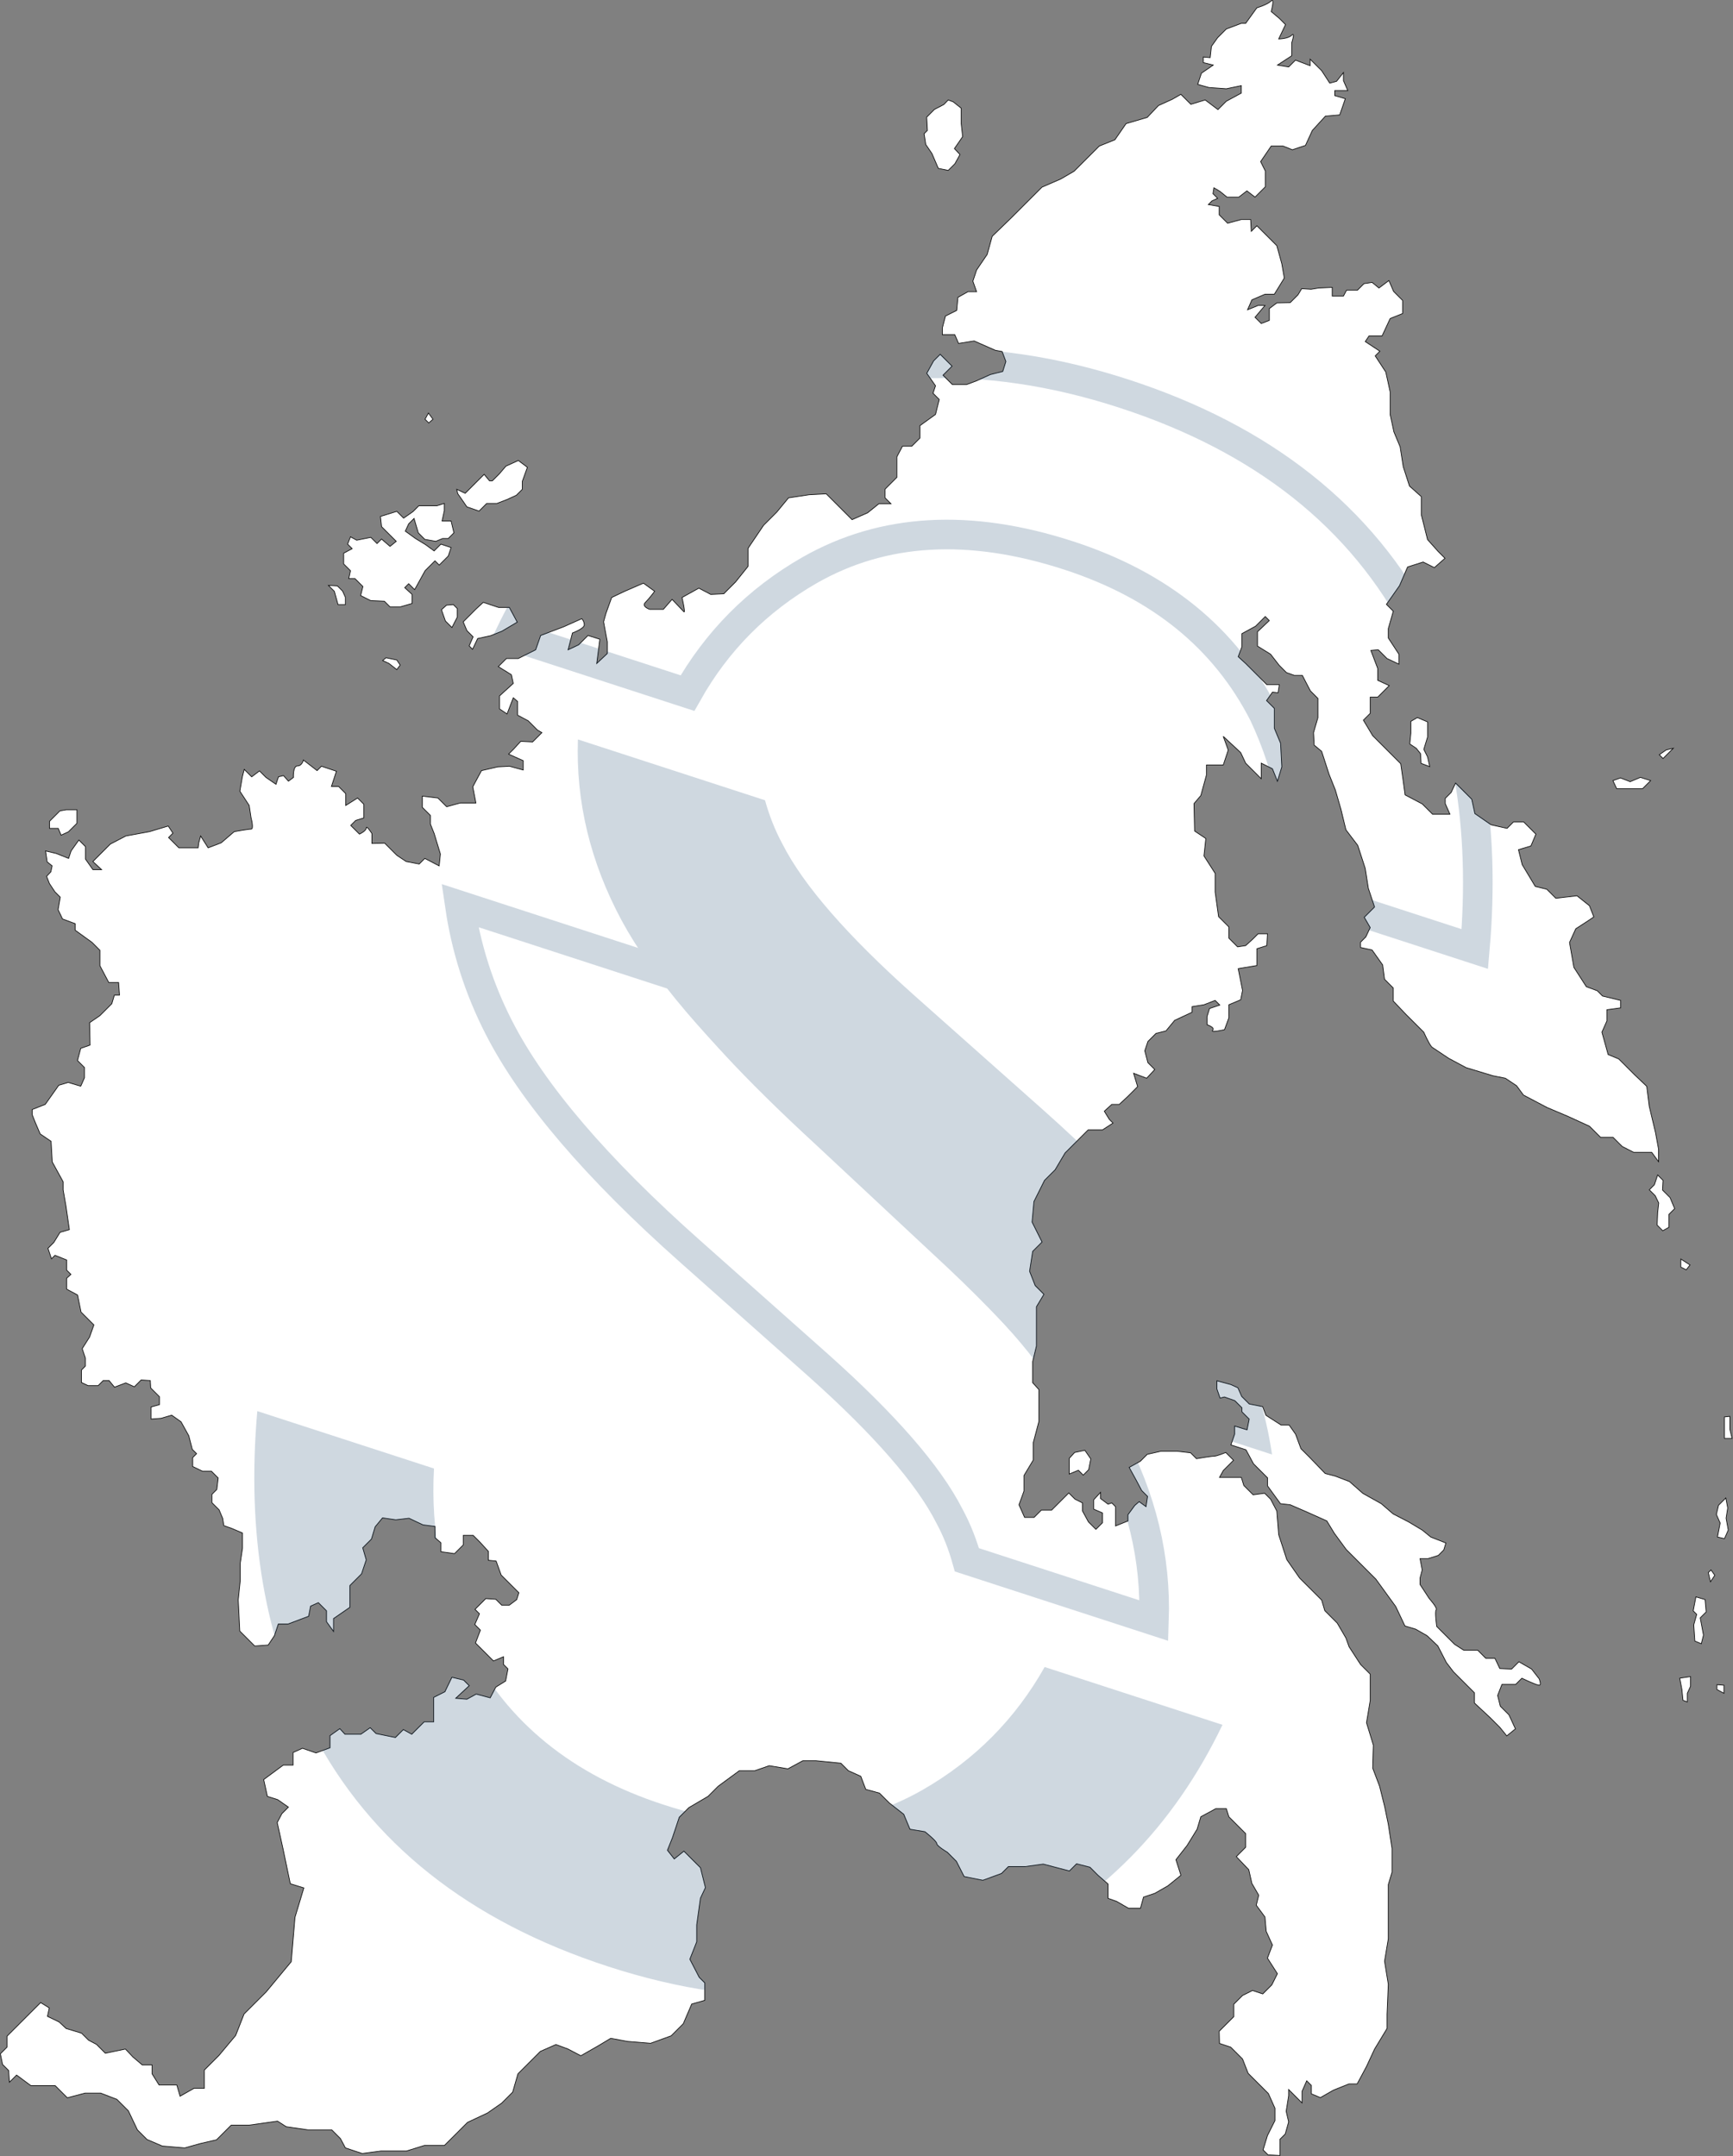 <?xml version="1.0" encoding="UTF-8"?> <svg xmlns="http://www.w3.org/2000/svg" width="2606" height="3242" viewBox="0 0 2606 3242" fill="none"><rect x="0" y="0" width="2606" height="3242" fill="#808080" stroke="none"/><path d="M1913.19 0.506C1912.8 0.455 1912.28 0.726 1911.57 1.428C1905.95 7.046 1890.03 11.731 1890.03 11.731L1873.17 35.136H1866.62L1844.14 43.563L1831.03 56.675L1821.67 69.776L1819.79 86.63L1809.49 85.698V94.125L1824.48 97.866L1806.68 110.046L1801.06 126.9L1817.91 131.574L1844.14 133.45L1866.62 128.765V140.001L1844.14 152.181L1831.5 164.821L1812.29 150.304L1790.76 156.866L1775.77 141.877L1762.67 149.372L1742.06 158.731L1725.2 176.529L1693.36 185.889L1676.5 210.226L1653.09 219.597L1633.89 238.788L1615.15 257.518L1595.03 269.215L1566.93 281.394L1552.41 295.911L1520.57 327.743L1492.01 355.372L1484.52 382.518L1468.6 405.934L1462.98 422.788L1468.6 438.698H1455.49L1440.5 447.125L1438.64 466.788L1421.78 475.215L1417.09 493.013V503.305H1435.83L1441.45 516.417L1464.86 512.665L1496.69 526.71L1507 528.586L1512.62 543.564L1507.93 558.552L1489.21 563.226L1468.6 572.597L1453.62 578.215H1432.07L1418.03 564.17L1431.61 550.586L1413.81 532.799L1403.98 542.631L1393.68 561.35L1406.79 580.08L1403.05 591.316L1412.41 600.676L1406.79 623.148L1383.38 640.002V658.732L1371.2 670.901H1357.15L1348.72 686.822V717.721L1330.93 735.508V748.62L1339.83 757.519H1321.57L1304.71 771.092L1281.29 781.395L1255.07 755.171L1242.43 742.53L1216.67 743.935L1185.77 748.62L1167.98 770.159L1148.31 789.822L1124.9 824.463V851.62L1106.17 875.025L1088.38 892.822L1068.71 893.755L1050.91 884.384L1025.62 898.429C1025.62 898.429 1031.24 922.777 1028.43 919.969C1025.62 917.16 1010.64 901.238 1010.64 901.238L997.527 916.227H976.927C976.927 916.227 964.29 912.008 970.375 905.924C976.461 899.839 984.423 889.07 984.423 889.07L967.566 876.901L939.47 889.07L919.803 898.44L911.375 921.845L907.621 934.957L913.24 964.912V982.71L897.327 997.688L902.002 961.171L884.212 955.553L870.164 969.598L854.24 977.092L860.803 951.811C860.803 951.811 878.593 945.249 878.593 939.631C878.593 934.013 874.851 930.272 874.851 930.272L847.688 942.44L813.041 955.553L805.545 977.081L779.326 990.193H761.525L749.354 1002.36L769.021 1014.54L771.83 1027.64L751.231 1046.37V1066.04L762.469 1073.52L771.83 1049.18L778.382 1054.8V1075.4L794.307 1083.82L808.354 1097.87L814.906 1101.62L800.859 1115.67L783.069 1114.72L772.763 1125.96L764.807 1133.92L786.811 1143.76V1157.8L766.211 1152.18L748.421 1153.11L724.068 1158.73L710.953 1183.08L715.64 1207.42H692.23L671.62 1213.04L658.516 1199.94L635.096 1197.13V1213.98L647.278 1226.15V1239.26L652.897 1253.31L662.258 1284.2L660.381 1301.99L638.849 1290.76L630.42 1299.18L610.754 1295.44L596.706 1286.07L578.444 1267.81L559.238 1268.28V1253.31C559.238 1253.31 550.809 1240.2 550.809 1244.88C550.809 1249.56 540.515 1254.24 540.515 1254.24L527.4 1241.13L534.896 1233.64L547.067 1229.89V1209.29L537.705 1199.92L519.904 1211.16V1193.37L509.138 1182.6H498.372L505.857 1159.67L483.38 1152.17L476.828 1158.73L456.229 1142.81C456.229 1142.81 454.352 1151.71 447.328 1151.71C440.304 1151.71 441.237 1169.03 441.237 1169.03L433.752 1174.64L426.256 1166.22L418.761 1168.09L415.018 1179.33L400.038 1169.03L390.204 1159.19L378.494 1168.09L367.256 1156.86L364.446 1168.09L360.704 1189.62L374.752 1211.16L377.561 1229.88C377.561 1229.88 382.242 1246.73 377.561 1246.73C372.881 1246.73 352.275 1250.49 352.275 1250.49L332.609 1267.34L312.942 1274.82L301.704 1257.04L298.894 1267.33L297.95 1274.82H268.922L253.469 1259.37L260.032 1252.81L252.998 1242.05L224.902 1250.48L189.322 1257.03L165.902 1269.21L148.583 1286.52L139.683 1295.44L152.798 1307.61H139.683L128.445 1291.7V1272.97L118.611 1263.14L106.901 1279.53L103.159 1290.77L84.425 1283.27L68.511 1279.53L70.937 1295.98L78.4 1301.9L76.534 1310.89L70.092 1317.67L74.328 1328.52L82.647 1341.07L90.615 1349.03L87.388 1367.86L94.039 1381.82L113.003 1388.84V1398.67L138.289 1416.93L150.23 1428.87V1452.04L163.575 1477.32H178.325L179.73 1496.28H172.004L168.14 1509.29L150.23 1527.19L134.777 1537.73L135.48 1571.44L121.432 1576.35L116.515 1594.61L127.051 1605.14V1620.59L121.432 1633.23L102.467 1627.62L88.42 1631.83L68.05 1660.62L48.384 1668.35V1676.07L53.432 1688.67L60.456 1705.05L76.83 1716.16L78.586 1747.16L94.972 1776.99V1789.26L99.065 1812.66L104.333 1848.92L90.296 1853.02L80.935 1868.22L72.155 1877L77.423 1892.79L82.691 1887.52L100.24 1894.55V1909.75L106.682 1916.2L100.24 1922.04V1938.42L116.614 1947.19L121.882 1972.92L141.186 1992.22L134.755 2010.35L123.638 2027.9L128.313 2041.94V2054.22L122.463 2060.07V2078.79L132.418 2083.46H147.629L155.234 2075.86H164.003L172.19 2085.8L189.157 2079.37L202.031 2085.22L212.259 2074.98L226 2075.86L226.603 2086.97L239.762 2100.13V2112.12L227.185 2115.63V2133.76L242.396 2132.6L258.189 2127.91L272.225 2137.85L283.924 2158.91L289.192 2179.37L295.635 2185.81L289.785 2191.66V2205.12L304.403 2212.14H317.869L328.098 2222.36L326.057 2239.62L318.736 2246.93V2259.51L329.415 2270.17L334.826 2282.9L336.581 2294.01L348.281 2298.11L364.666 2305.12V2327.93L361.154 2351.33V2377.64L358.224 2405.71L360.561 2452.49L383.082 2475L403.264 2473.54L412.626 2459.51L418.475 2441.96H433.094L464.097 2430.26L467.028 2415.07L478.727 2409.8L491.019 2422.08V2438.46L501.543 2453.09V2433.77L526.105 2416.82V2384.07L543.654 2366.52L550.678 2345.47L545.41 2327.33L558.568 2314.17L564.122 2295.76L575.239 2282.31L595.125 2285.24L615.023 2282.89L636.072 2292.83L654.214 2295.18V2312.14L662.993 2319.75V2333.2L683.461 2336.12L696.62 2322.96V2308.63H711.535L721.774 2318.87L734.352 2332.61V2346.07L746.051 2347.23L753.656 2368.29L765.937 2380.57L780.281 2394.9L777.065 2405.14L777.088 2405.16L765.97 2413.56H754.381L745.601 2404.79L730.5 2403.73L714.345 2419.88L721.018 2426.55L713.994 2442.71L722.422 2451.13L715.047 2470.45L742.089 2497.48L757.19 2491.16V2502.75L763.863 2509.42L760.351 2527.68L745.601 2536.81L737.172 2552.96L716.101 2547.34L702.053 2555.07L685.196 2553.66L705.565 2534.7L697.136 2526.27L679.577 2522.06L669.041 2543.83L652.184 2552.26V2589.13H637.785L619.172 2607.73L606.529 2600.71L594.588 2612.65L565.439 2606.68L556.659 2597.9L542.611 2607.73H518.73L511.004 2599.31L496.254 2609.84V2628.1L475.182 2635.82L454.813 2628.8L440.765 2635.12V2654.08H426.015L396.515 2675.85L402.134 2701.13L417.587 2706.05L433.742 2717.29L423.908 2727.12L416.884 2740.46L426.015 2781.89L436.551 2832.45L456.92 2838.77L443.575 2883.02L437.956 2949.73L400.378 2995.03L367.015 3028.38L354.372 3060.69L329.086 3090.88L307.312 3112.65V3140.04H291.86L270.788 3151.98L265.871 3135.12H254.633H239.181L228.645 3118.27V3104.93H213.895L199.847 3092.99L188.609 3081.05L158.406 3087.37L145.061 3074.03L133.12 3067.71L122.585 3057.17L99.406 3050.15L88.87 3040.32L71.31 3031.89L74.12 3019.25L61.126 3011.18L52.697 3019.6L46.024 3026.28L21.441 3050.85L10.554 3061.74V3078.24L0.545 3088.25L3.881 3104.22L13.012 3113.35L14.176 3130.91L24.953 3120.15L46.496 3136.07H83.02L101.282 3154.31L127.973 3147.3H151.382L175.735 3156.66L193.065 3173.98L206.64 3202.54L221.16 3217.06L244.097 3226.89L277.812 3229.7L301.232 3223.14L325.574 3217.52L347.579 3195.52H374.28L417.345 3189.43L430.471 3197.85L463.242 3202.54H498.822L511.937 3215.65L519.433 3229.7L544.719 3238.12L572.814 3234.37H611.204L638.377 3225.94H668.339L680.038 3214.25L702.997 3191.3L732.958 3177.26L754.491 3162.28L770.887 3145.89L778.855 3118.27L812.569 3084.56L835.967 3074.26L853.768 3080.82L873.435 3091.11L899.665 3076.13L918.388 3064.9L943.674 3069.58L978.322 3072.39L1009.23 3061.16L1027.49 3042.9L1040.13 3013.4L1059.8 3007.79V2981.56L1051.37 2973.13L1037.32 2945.99L1047.63 2919.76V2894.48L1053.25 2854.22L1060.73 2838.3L1053.25 2808.35L1040.13 2795.24L1028.42 2783.53L1013.91 2795.24L1003.61 2782.12L1011.1 2763.4L1021.4 2732.5L1035.92 2717.99L1065.42 2700.66L1065.32 2700.5L1079.94 2685.88L1111.79 2662.48H1135.19L1156.74 2654.98L1184.83 2659.67L1207.31 2647.49H1226.98L1264.43 2651.24L1275.67 2662.48L1294.41 2670.9L1301.9 2690.57L1322.5 2696.19L1337.48 2711.16L1359.03 2728.02L1368.4 2750.49L1390.87 2754.23C1390.87 2754.23 1408.66 2768.26 1408.66 2772.02C1408.66 2775.77 1424.59 2785.13 1424.59 2785.13L1438.16 2798.71L1449.87 2821.65L1477.97 2827.26L1506.07 2816.97L1516.36 2806.67H1541.65L1568.81 2802.93L1586.6 2807.6L1608.14 2813.22L1618.91 2802.46L1639.06 2807.61L1651.22 2819.78L1666.21 2832.88V2854.42L1679.31 2859.11L1697.11 2869.4H1714.9L1719.59 2852.55L1736.45 2846.93L1756.12 2835.69L1775.78 2819.78L1768.29 2796.37L1785.14 2774.84L1800.12 2750.49L1805.74 2731.76L1828.22 2719.59H1844.14L1847.89 2731.76L1861.46 2745.35L1873.16 2757.05V2777.66L1859.11 2791.7L1877.85 2811.37L1882.53 2831.96L1892.84 2849.75L1889.1 2864.73L1902.2 2882.51L1904.08 2904.05L1913.44 2924.65L1905.95 2944.31L1920.93 2967.73L1912.51 2984.58L1898.93 2998.15L1883.48 2993.01L1868.49 3000.49L1855.38 3013.6V3032.33L1845.08 3042.62L1833.37 3054.33L1833.84 3072.59L1850.7 3078.21L1868.49 3096L1876.91 3117.53L1887.22 3127.84L1907.36 3147.96L1917.19 3169.97V3188.69L1905.95 3211.16L1899.39 3232.7L1906.89 3240.2L1924.68 3241.13V3226.15V3216.78L1932.64 3208.83L1937.79 3190.57L1934.05 3174.65L1937.79 3151.24V3141.88L1949.96 3154.05L1957.92 3162.01V3144.69L1964.95 3128.77L1971.98 3135.79V3148.43L1985.55 3154.05L2005.22 3142.82L2028.63 3133.46H2040.81L2054.86 3107.23L2067.03 3081.02L2085.76 3050.12V3028.58L2087.63 2983.64L2082.01 2949L2087.63 2915.29V2870.34V2833.83L2093.25 2815.1V2779.51L2087.63 2742.99L2082.01 2715.85L2074.53 2685.88L2064.22 2658.72L2065.17 2624.1L2054.86 2590.39L2060.48 2556.68V2517.35L2045.96 2502.85L2028.64 2476.16L2023.95 2463.05L2010.84 2440.58L1992.11 2421.85L1987.43 2405.94L1978.06 2396.57L1954.18 2372.69L1934.98 2345.07L1922.81 2307.61L1920 2272.04L1910.64 2254.24L1901.74 2245.35L1884.41 2247.69L1870.36 2233.65L1866.62 2221.48H1849.76H1833.84L1839.46 2211.17L1846.01 2204.62L1854.91 2195.72L1843.2 2184.02C1843.2 2184.02 1830.09 2189.63 1825.41 2189.63C1820.73 2189.63 1799.19 2193.39 1799.19 2193.39L1790.29 2184.49L1770.16 2182.15H1745.81L1725.21 2186.82L1714.9 2197.13L1698.05 2206.49L1708.35 2225.22L1716.78 2241.14L1725.67 2250.03L1723.33 2265.48L1713.03 2257.99L1706.48 2263.61L1696.17 2277.66V2287.02L1677.45 2294.51V2282.33V2265.48L1671.83 2259.86L1666.21 2261.74L1654.97 2253.31V2243.95L1644.67 2255.18V2269.23L1657.78 2274.85V2289.82L1647.95 2299.66L1636.71 2288.42L1627.81 2272.04V2259.86L1616.57 2254.24L1607.2 2244.88L1593.62 2258.45L1581.44 2270.63H1566L1554.99 2281.63H1540.71L1532.28 2262.67L1539.78 2242.07V2218.67L1553.83 2195.25V2169.04L1562.26 2137.21V2111.93V2089.45L1552.88 2079.15V2047.32L1558.5 2023.9V1990.2V1964.91L1569.74 1946.2L1556.63 1933.08L1548.21 1911.54L1552.88 1881.59L1566.93 1867.54L1551.95 1837.58L1554.76 1806.68L1570.67 1774.85L1586.6 1758.93L1601.58 1733.64L1615.17 1720.06L1636.24 1699H1657.77L1673.69 1688.7L1668.08 1683.08L1660.58 1670.91L1671.82 1660.61H1683.06L1696.17 1648.44L1710.69 1633.93L1704.6 1613.79L1724.27 1621.28L1736.44 1608.17L1726.13 1597.88L1721.46 1580.08L1726.14 1566.04L1738.31 1553.87L1753.29 1550.13L1766.41 1534.21L1792.63 1522.04V1513.61L1810.43 1510.8L1827.29 1504.24L1834.31 1511.26L1818.86 1516.42L1815.1 1528.59V1540.76C1815.1 1540.76 1827.75 1544.97 1823.53 1549.18C1819.32 1553.4 1841.33 1548.25 1841.33 1548.25L1847.89 1530.46V1510.8L1865.68 1503.32L1868.49 1489.27L1861.93 1456.5L1890.03 1451.82V1426.54L1905.01 1421.86L1905.95 1404.07H1891.91L1883.94 1412.03L1873.17 1421.86L1861 1423.73L1847.89 1410.62V1393.77L1832.43 1378.32L1827.29 1341.33V1313.24L1810.43 1287.03L1813.24 1260.8L1796.38 1249.56L1795.44 1208.37L1805.74 1196.19L1814.17 1165.3V1150.32H1839.46L1846.95 1127.85L1839.46 1107.24L1865.68 1131.59L1873.17 1147.5L1882.54 1156.87L1896.59 1170.91L1896.58 1147.5L1913.44 1155.92L1920.93 1174.65L1927.49 1153.12L1925.62 1117.53L1916.25 1095.06V1065.1L1904.54 1053.42L1913.43 1040.8L1921.86 1041.73L1923.73 1029.56H1905L1889.55 1014.11L1873.16 997.721L1861.92 987.429L1867.54 972.44V952.777L1888.14 941.541L1902.66 927.035L1908.75 933.125L1890.95 949.968V971.507L1910.62 983.676L1923.73 1000.53L1934.5 1011.31L1946.21 1015.52H1958.38L1970.56 1038.92L1981.8 1050.16V1066.08V1079.18L1975.24 1101.65L1976.18 1120.38L1987.42 1129.74L1998.66 1164.4L2008.02 1187.8L2016.45 1216.83L2023.94 1247.73L2041.73 1271.14L2052.97 1305.79L2057.66 1335.74L2067.02 1363.83L2060 1370.86L2051.57 1379.28L2060.47 1394.73L2053.9 1408.78L2045.95 1416.74V1424.7L2063.28 1428.44L2079.19 1450.91L2082 1472.45L2095.12 1485.56V1505.23L2113.85 1524.89L2141.01 1551.99C2141.01 1551.99 2148.98 1570.25 2153.19 1574.46L2178.48 1591.32L2204.7 1605.36L2244.96 1617.54L2263.7 1621.28L2280.56 1632.52L2290.86 1646.57L2326.44 1665.3L2357.35 1678.4L2390.13 1693.39L2406.99 1710.24H2425.72L2439.3 1723.81L2456.62 1732.71H2483.78L2494.08 1746.76V1728.03L2489.39 1702.75L2480.03 1663.42L2476.29 1633.45L2458.49 1616.6L2434.14 1592.26L2418.22 1585.7L2408.86 1551.99L2416.35 1535.14V1518.28L2436.96 1515.48V1504.24L2409.79 1497.69L2401.84 1489.72L2385.44 1483.64L2366.72 1454.62L2360.16 1417.16L2369.53 1396.57L2385.44 1386.26L2396.68 1378.78L2390.13 1361.92L2371.39 1346.94L2339.56 1350.69L2325.98 1337.1L2308.65 1332.89L2288.98 1300.13L2283.37 1277.65L2302.1 1272.04L2309.58 1254.24L2291.32 1235.98H2275.87L2266.28 1245.58L2242.16 1240.19L2217.81 1223.34L2213.13 1201.8L2188.78 1177.46L2182.22 1191.51L2173.32 1200.4V1208.36L2180.35 1224.27H2154.13L2138.67 1208.82L2112.92 1195.25L2110.11 1174.65L2106.36 1148.43L2088.57 1130.64L2075.46 1117.53L2064.22 1106.3L2050.17 1082.89L2060.48 1072.59V1048.25H2071.72L2089.04 1030.92L2071.72 1022.97V1005.17L2061.41 978.025L2072.65 977.082L2085.76 990.194L2103.55 998.621V983.632L2087.64 959.295V945.25L2095.13 919.036L2084.83 908.733L2104.5 880.643L2116.67 852.553L2140.08 845.07L2156.94 853.497L2172.86 839.452L2162.56 829.149L2146.64 811.351L2137.27 773.901V746.744L2119.48 730.834L2110.12 701.8L2105.43 671.845L2096.06 649.373L2090.44 623.149V589.441L2083.89 559.485L2067.96 535.137L2074.99 528.115L2052.98 513.609L2058.6 505.182H2078.27L2090.44 478.957L2109.17 471.474V451.811L2095.6 438.227L2088.57 421.845L2073.58 433.081L2063.29 424.654L2051.11 426.519L2041.27 436.35H2024.89L2020.2 445.249H2003.34V432.137L1982.74 433.081L1971.51 434.946L1957.46 434.013L1951.84 443.373L1940.13 455.081L1920 455.542L1908.76 463.969V481.766L1896.58 486.441L1887.22 477.092L1902.2 459.294H1891.91L1875.98 465.845L1882.53 450.867L1902.2 442.44H1916.25L1931.24 418.092L1927.49 396.564L1920 369.406L1904.55 353.957L1890.03 339.44L1881.6 347.867L1880.67 330.081H1866.62L1846.01 335.699L1833.37 323.058V310.418L1816.98 307.609L1822.6 301.991L1831.03 298.238L1824.01 291.215L1825.41 282.328L1834.77 287.946L1845.08 296.373H1862.87L1875.05 287.002L1887.22 296.373L1902.67 280.923V257.047L1895.65 243.002L1911.57 219.586H1929.36L1943.41 225.204L1963.08 218.653L1973.38 196.182L1993.05 174.642L2014.58 172.777L2023.01 148.429L2007.1 143.754V136.26H2026.76L2020.2 121.282V109.103L2009.91 122.215L1999.6 125.024L1987.43 106.294L1970.1 88.979V98.81L1948.1 90.383L1937.79 100.676L1920.93 97.867L1942.48 83.822V64.159C1942.48 64.159 1948.1 47.305 1942.48 52.923C1936.86 58.541 1922.81 58.541 1922.81 58.541L1933.11 37.013L1923.74 27.642L1911.57 17.35C1911.57 17.35 1915.87 0.864 1913.19 0.506ZM1425.88 150.315L1419.38 157.118L1405.13 164.558L1393.52 176.178L1394.59 196.148L1389.63 201.108L1392.11 217.216L1401.41 230.844L1411.01 253.151L1425.88 256.245L1435.95 246.172L1443.54 232.391L1435.18 223.415L1447.57 205.442L1445.41 185.933V162.704L1433.32 153.102L1425.88 150.315ZM644.271 621.074L639.167 630.423L644.699 635.942L651.075 630.423L644.271 621.074ZM779.436 692.451L760.746 700.955L750.967 712.421L740.344 723.043H736.097L728.03 713.266L714.849 726.433L705.927 735.365L699.55 741.74L686.798 735.782L688.51 742.585L692.757 748.532L702.108 762.127L720.381 768.502L731.849 757.036H747.148L762.447 751.089L776.462 744.703L785.395 735.782V723.899L793.034 702.656L779.436 692.451ZM668.108 757.036L657.056 760.437H629.861L620.938 769.358L606.912 779.124L596.717 768.93L572.067 776.578L573.768 791.874L580.145 798.249L589.495 807.587L595.872 813.962L586.521 821.61L573.768 810.571L566.975 817.363L557.625 808.015L536.377 812.261L527.027 807.17L522.78 818.208L529.573 825.011L516.82 831.814V847.955L527.027 858.149L524.47 870.043H533.82L545.728 881.948L542.315 895.543L557.625 903.18L578.016 904.036L586.521 912.529H601.809L619.665 907.438V893.843L608.613 883.638L614.562 877.691L623.484 886.612L639.211 858.149L654.082 843.281L660.458 849.656L674.056 836.061L678.303 823.311L663.004 818.208L652.809 828.413L640.067 819.064L624.757 809.716L609.458 798.666L614.562 787.628L622.639 779.552L629.016 801.212L638.783 810.988L655.355 813.962L665.562 809.716H674.056L682.551 801.223L678.303 783.37H664.706L668.108 768.074V757.036ZM493.872 880.237L502.806 889.168L508.326 909.128H519.366V898.089L515.119 888.74L507.47 881.092L493.872 880.237ZM726.746 905.726L716.122 915.503L706.355 925.279L696.576 935.056L702.108 948.223L711.458 957.572L705.499 971.167L710.602 976.269L718.252 960.117L737.798 955.871L754.798 949.068L777.746 935.473L765.849 913.385H749.694L726.746 905.726ZM681.705 909.139L671.51 909.983L663.85 916.786L669.809 933.772L679.587 943.549L687.654 927.825V915.086L681.705 909.139ZM580.529 989.008L575.426 993.255L584.776 997.501L596.673 1006.85L601.765 1000.05L596.673 992.41L580.529 989.008ZM2131.31 1078.96L2121.59 1084.65V1102.47L2119.97 1118.66L2129.69 1125.15L2136.17 1133.24L2136.98 1147.83L2149.96 1152.69L2146.71 1138.1L2141.03 1126.77L2146.71 1108.13V1085.45L2131.31 1078.96ZM2516.22 1125.13L2505.68 1127.56L2495.15 1134.86L2500.82 1140.52L2508.51 1132.83L2516.22 1125.13ZM2466.78 1168.89L2451.37 1175.38L2436.79 1169.71L2425.44 1173.75L2431.12 1185.9H2450.57H2470.01L2482.17 1173.75L2466.78 1168.89ZM99.526 1217.58L90.165 1219.28L74.449 1235V1245.61H87.618L91.866 1255.82L102.917 1250.72L115.67 1237.98V1217.58H99.526ZM2492.71 1766.77L2487.85 1781.35L2480.15 1789.04L2489.07 1797.95L2494.33 1808.89L2492.71 1823.48L2491.9 1842.11L2500.4 1850.61L2509.72 1845.35V1825.9L2518.24 1817.4L2511.34 1800.8L2500.01 1789.45L2500.81 1774.87L2492.71 1766.77ZM2527.55 1893.14V1905.3L2535.65 1909.35L2541.33 1902.06L2527.55 1893.14ZM1829.89 2076.25V2088.41L1834.74 2102.18L1841.22 2100.56L1856.83 2106.03L1867.57 2116.78V2122.85L1878.51 2133.78L1875.27 2149.99L1856.63 2144.32V2156.47L1850.96 2172.67L1873.64 2179.97L1884.99 2201.02L1906.05 2222.09V2234.24L1925.5 2260.98L1940.09 2262.6L1964.39 2273.12L1995.19 2286.91L2006.53 2305.53L2024.36 2329.83L2044.62 2350.09L2068.93 2374.39L2098.9 2415.7L2112.69 2444.87L2128.9 2449.73L2145.91 2459.45L2162.12 2474.84L2175.08 2499.96L2185.61 2513.73L2201.01 2529.13L2217.21 2545.32V2560.71L2241.52 2583.39L2255.29 2597.17L2265.83 2610.14L2278.79 2599.6L2269.06 2578.54L2256.1 2565.57L2252.05 2549.37L2258.53 2532.76H2279.19L2288.51 2523.44C2288.51 2523.44 2310.39 2533.98 2314.45 2533.98C2318.5 2533.98 2314.45 2524.27 2314.45 2524.27L2303.1 2509.67L2284.05 2498.74L2273.12 2509.67L2255.29 2508.86L2247.99 2493.47H2234.22L2222.07 2481.32H2201L2187.23 2472.41L2171.03 2456.2L2160.49 2445.67C2160.49 2445.67 2157.23 2422.98 2159.67 2420.55C2162.11 2418.12 2149.13 2403.54 2149.13 2403.54L2135.36 2382.48V2372.77L2138.61 2360.61L2135.36 2343.6H2147.52L2162.92 2338.74L2171.02 2330.64L2174.25 2320.11L2151.57 2311.2L2138.6 2300.67L2118.35 2288.52L2094.84 2276.36L2077.02 2260.97L2049.47 2245.58L2029.21 2227.75L2008.14 2219.65L1992.74 2215.61L1968.84 2190.9L1956.28 2178.34L1948.18 2156.46L1938.46 2142.69H1926.31L1903.63 2128.11L1898.77 2115.14L1878.51 2111.09L1867.16 2099.75L1861.48 2086.79L1850.96 2081.93L1829.89 2076.25ZM2601.29 2129.7L2593.18 2130.51V2148.34V2162.92H2604.53L2601.29 2149.14V2140.23V2129.7ZM1631.36 2180.76L1615.97 2184L1607.87 2192.91V2204.25V2216.41L1621.64 2210.73L1628.94 2218.03L1637.04 2209.93L1640.28 2193.72L1631.36 2180.76ZM2595.2 2252.44L2584.26 2263.38L2581.02 2277.15L2586.69 2290.11L2582.65 2311.17L2593.17 2313.6L2598.85 2300.64L2595.6 2282.82L2598.03 2267.43L2595.2 2252.44ZM2572.91 2360.6L2568.86 2364.65L2572.11 2378.43L2578.6 2368.7L2572.91 2360.6ZM2550.23 2401.11L2546.18 2422.18L2551.45 2427.42L2546.99 2443.23L2548.61 2467.53L2558.34 2471.59L2561.58 2458.62L2556.71 2432.71L2565.63 2423.8L2564 2405.15L2550.23 2401.11ZM2542.13 2521.01L2525.92 2523.43L2529.17 2540.44L2530.78 2556.65L2537.27 2559.07V2546.11L2542.13 2535.58V2521.01ZM2581.84 2533.16V2540.44L2592.37 2546.11V2533.95L2581.84 2533.16Z" fill="white" stroke="black"></path><g opacity="0.2"><mask id="mask0_245_50" style="mask-type:alpha" maskUnits="userSpaceOnUse" x="0" y="0" width="2606" height="3242"><path d="M1913.19 0.506C1912.8 0.455 1912.28 0.726 1911.57 1.428C1905.95 7.046 1890.03 11.731 1890.03 11.731L1873.17 35.136H1866.62L1844.14 43.563L1831.03 56.675L1821.67 69.776L1819.79 86.63L1809.49 85.698V94.125L1824.48 97.866L1806.68 110.046L1801.06 126.9L1817.91 131.574L1844.14 133.45L1866.62 128.765V140.001L1844.14 152.181L1831.5 164.821L1812.29 150.304L1790.76 156.866L1775.77 141.877L1762.67 149.372L1742.06 158.731L1725.2 176.529L1693.36 185.889L1676.5 210.226L1653.09 219.597L1633.89 238.788L1615.15 257.518L1595.03 269.215L1566.93 281.394L1552.41 295.911L1520.57 327.743L1492.01 355.372L1484.52 382.518L1468.6 405.934L1462.98 422.788L1468.6 438.698H1455.49L1440.5 447.125L1438.64 466.788L1421.78 475.215L1417.09 493.013V503.305H1435.83L1441.45 516.417L1464.86 512.665L1496.69 526.71L1507 528.586L1512.62 543.564L1507.93 558.552L1489.21 563.226L1468.6 572.597L1453.62 578.215H1432.07L1418.03 564.17L1431.61 550.586L1413.81 532.799L1403.98 542.631L1393.68 561.35L1406.79 580.08L1403.05 591.316L1412.41 600.676L1406.79 623.148L1383.38 640.002V658.732L1371.2 670.901H1357.15L1348.72 686.822V717.721L1330.93 735.508V748.62L1339.83 757.519H1321.57L1304.71 771.092L1281.29 781.395L1255.07 755.171L1242.43 742.53L1216.67 743.935L1185.77 748.62L1167.98 770.159L1148.31 789.822L1124.9 824.463V851.62L1106.17 875.025L1088.38 892.822L1068.71 893.755L1050.91 884.384L1025.62 898.429C1025.62 898.429 1031.24 922.777 1028.43 919.969C1025.62 917.16 1010.64 901.238 1010.64 901.238L997.527 916.227H976.927C976.927 916.227 964.29 912.008 970.375 905.924C976.461 899.839 984.423 889.07 984.423 889.07L967.566 876.901L939.47 889.07L919.803 898.44L911.375 921.845L907.621 934.957L913.24 964.912V982.71L897.327 997.688L902.002 961.171L884.212 955.553L870.164 969.598L854.24 977.092L860.803 951.811C860.803 951.811 878.593 945.249 878.593 939.631C878.593 934.013 874.851 930.272 874.851 930.272L847.688 942.44L813.041 955.553L805.545 977.081L779.326 990.193H761.525L749.354 1002.36L769.021 1014.54L771.83 1027.64L751.231 1046.37V1066.04L762.469 1073.52L771.83 1049.18L778.382 1054.8V1075.4L794.307 1083.82L808.354 1097.87L814.906 1101.62L800.859 1115.67L783.069 1114.72L772.763 1125.96L764.807 1133.92L786.811 1143.76V1157.8L766.211 1152.18L748.421 1153.11L724.068 1158.73L710.953 1183.08L715.64 1207.42H692.23L671.62 1213.04L658.516 1199.94L635.096 1197.13V1213.98L647.278 1226.15V1239.26L652.897 1253.31L662.258 1284.2L660.381 1301.99L638.849 1290.76L630.42 1299.18L610.754 1295.44L596.706 1286.07L578.444 1267.81L559.238 1268.28V1253.31C559.238 1253.31 550.809 1240.2 550.809 1244.88C550.809 1249.56 540.515 1254.24 540.515 1254.24L527.4 1241.13L534.896 1233.64L547.067 1229.89V1209.29L537.705 1199.92L519.904 1211.16V1193.37L509.138 1182.6H498.372L505.857 1159.67L483.38 1152.17L476.828 1158.73L456.229 1142.81C456.229 1142.81 454.352 1151.71 447.328 1151.71C440.304 1151.71 441.237 1169.03 441.237 1169.03L433.752 1174.64L426.256 1166.22L418.761 1168.09L415.018 1179.33L400.038 1169.03L390.204 1159.19L378.494 1168.09L367.256 1156.86L364.446 1168.09L360.704 1189.62L374.752 1211.16L377.561 1229.88C377.561 1229.88 382.242 1246.73 377.561 1246.73C372.881 1246.73 352.275 1250.49 352.275 1250.49L332.609 1267.34L312.942 1274.82L301.704 1257.04L298.894 1267.33L297.95 1274.82H268.922L253.469 1259.37L260.032 1252.81L252.998 1242.05L224.902 1250.48L189.322 1257.03L165.902 1269.21L148.583 1286.52L139.683 1295.44L152.798 1307.61H139.683L128.445 1291.7V1272.97L118.611 1263.14L106.901 1279.53L103.159 1290.77L84.425 1283.27L68.511 1279.53L70.937 1295.98L78.4 1301.9L76.534 1310.89L70.092 1317.67L74.328 1328.52L82.647 1341.07L90.615 1349.03L87.388 1367.86L94.039 1381.82L113.003 1388.84V1398.67L138.289 1416.93L150.23 1428.87V1452.04L163.575 1477.32H178.325L179.73 1496.28H172.004L168.14 1509.29L150.23 1527.19L134.777 1537.73L135.48 1571.44L121.432 1576.35L116.515 1594.61L127.051 1605.14V1620.59L121.432 1633.23L102.467 1627.62L88.42 1631.83L68.05 1660.62L48.384 1668.35V1676.07L53.432 1688.67L60.456 1705.05L76.83 1716.16L78.586 1747.16L94.972 1776.99V1789.26L99.065 1812.66L104.333 1848.92L90.296 1853.02L80.935 1868.22L72.155 1877L77.423 1892.79L82.691 1887.52L100.24 1894.55V1909.75L106.682 1916.2L100.24 1922.04V1938.42L116.614 1947.19L121.882 1972.92L141.186 1992.22L134.755 2010.35L123.638 2027.9L128.313 2041.94V2054.22L122.463 2060.07V2078.79L132.418 2083.46H147.629L155.234 2075.86H164.003L172.19 2085.8L189.157 2079.37L202.031 2085.22L212.259 2074.98L226 2075.86L226.603 2086.97L239.762 2100.13V2112.12L227.185 2115.63V2133.76L242.396 2132.6L258.189 2127.91L272.225 2137.85L283.924 2158.91L289.192 2179.37L295.635 2185.81L289.785 2191.66V2205.12L304.403 2212.14H317.869L328.098 2222.36L326.057 2239.62L318.736 2246.93V2259.51L329.415 2270.17L334.826 2282.9L336.581 2294.01L348.281 2298.11L364.666 2305.12V2327.93L361.154 2351.33V2377.64L358.224 2405.71L360.561 2452.49L383.082 2475L403.264 2473.54L412.626 2459.51L418.475 2441.96H433.094L464.097 2430.26L467.028 2415.07L478.727 2409.8L491.019 2422.08V2438.46L501.543 2453.09V2433.77L526.105 2416.82V2384.07L543.654 2366.52L550.678 2345.47L545.41 2327.33L558.568 2314.17L564.122 2295.76L575.239 2282.31L595.125 2285.24L615.023 2282.89L636.072 2292.83L654.214 2295.18V2312.14L662.993 2319.75V2333.2L683.461 2336.12L696.62 2322.96V2308.63H711.535L721.774 2318.87L734.352 2332.61V2346.07L746.051 2347.23L753.656 2368.29L765.937 2380.57L780.281 2394.9L777.065 2405.14L777.088 2405.16L765.97 2413.56H754.381L745.601 2404.79L730.5 2403.73L714.345 2419.88L721.018 2426.55L713.994 2442.71L722.422 2451.13L715.047 2470.45L742.089 2497.48L757.19 2491.16V2502.75L763.863 2509.42L760.351 2527.68L745.601 2536.81L737.172 2552.96L716.101 2547.34L702.053 2555.07L685.196 2553.66L705.565 2534.7L697.136 2526.27L679.577 2522.06L669.041 2543.83L652.184 2552.26V2589.13H637.785L619.172 2607.73L606.529 2600.71L594.588 2612.65L565.439 2606.68L556.659 2597.9L542.611 2607.73H518.73L511.004 2599.31L496.254 2609.84V2628.1L475.182 2635.82L454.813 2628.8L440.765 2635.12V2654.08H426.015L396.515 2675.85L402.134 2701.13L417.587 2706.05L433.742 2717.29L423.908 2727.12L416.884 2740.46L426.015 2781.89L436.551 2832.45L456.92 2838.77L443.575 2883.02L437.956 2949.73L400.378 2995.03L367.015 3028.38L354.372 3060.69L329.086 3090.88L307.312 3112.65V3140.04H291.86L270.788 3151.98L265.871 3135.12H254.633H239.181L228.645 3118.27V3104.93H213.895L199.847 3092.99L188.609 3081.05L158.406 3087.37L145.061 3074.03L133.12 3067.71L122.585 3057.17L99.406 3050.15L88.87 3040.32L71.31 3031.89L74.12 3019.25L61.126 3011.18L52.697 3019.6L46.024 3026.28L21.441 3050.85L10.554 3061.74V3078.24L0.545 3088.25L3.881 3104.22L13.012 3113.35L14.176 3130.91L24.953 3120.15L46.496 3136.07H83.02L101.282 3154.31L127.973 3147.3H151.382L175.735 3156.66L193.065 3173.98L206.64 3202.54L221.16 3217.06L244.097 3226.89L277.812 3229.7L301.232 3223.14L325.574 3217.52L347.579 3195.52H374.28L417.345 3189.43L430.471 3197.85L463.242 3202.54H498.822L511.937 3215.65L519.433 3229.7L544.719 3238.12L572.814 3234.37H611.204L638.377 3225.94H668.339L680.038 3214.25L702.997 3191.3L732.958 3177.26L754.491 3162.28L770.887 3145.89L778.855 3118.27L812.569 3084.56L835.967 3074.26L853.768 3080.82L873.435 3091.11L899.665 3076.13L918.388 3064.9L943.674 3069.58L978.322 3072.39L1009.23 3061.16L1027.49 3042.9L1040.13 3013.4L1059.8 3007.79V2981.56L1051.37 2973.13L1037.32 2945.99L1047.63 2919.76V2894.48L1053.25 2854.22L1060.73 2838.3L1053.25 2808.35L1040.13 2795.24L1028.42 2783.53L1013.91 2795.24L1003.61 2782.12L1011.1 2763.4L1021.4 2732.5L1035.92 2717.99L1065.42 2700.66L1065.32 2700.5L1079.94 2685.88L1111.79 2662.48H1135.19L1156.74 2654.98L1184.83 2659.67L1207.31 2647.49H1226.98L1264.43 2651.24L1275.67 2662.48L1294.41 2670.9L1301.9 2690.57L1322.5 2696.19L1337.48 2711.16L1359.03 2728.02L1368.4 2750.49L1390.87 2754.23C1390.87 2754.23 1408.66 2768.26 1408.66 2772.02C1408.66 2775.77 1424.59 2785.13 1424.59 2785.13L1438.16 2798.71L1449.87 2821.65L1477.97 2827.26L1506.07 2816.97L1516.36 2806.67H1541.65L1568.81 2802.93L1586.6 2807.6L1608.14 2813.22L1618.91 2802.46L1639.06 2807.61L1651.22 2819.78L1666.21 2832.88V2854.42L1679.31 2859.11L1697.11 2869.4H1714.9L1719.59 2852.55L1736.45 2846.93L1756.12 2835.69L1775.78 2819.78L1768.29 2796.37L1785.14 2774.84L1800.12 2750.49L1805.74 2731.76L1828.22 2719.59H1844.14L1847.89 2731.76L1861.46 2745.35L1873.16 2757.05V2777.66L1859.11 2791.7L1877.85 2811.37L1882.53 2831.96L1892.84 2849.75L1889.1 2864.73L1902.2 2882.51L1904.08 2904.05L1913.44 2924.65L1905.95 2944.31L1920.93 2967.73L1912.51 2984.58L1898.93 2998.15L1883.48 2993.01L1868.49 3000.49L1855.38 3013.6V3032.33L1845.08 3042.62L1833.37 3054.33L1833.84 3072.59L1850.7 3078.21L1868.49 3096L1876.91 3117.53L1887.22 3127.84L1907.36 3147.96L1917.19 3169.97V3188.69L1905.95 3211.16L1899.39 3232.7L1906.89 3240.2L1924.68 3241.13V3226.15V3216.78L1932.64 3208.83L1937.79 3190.57L1934.05 3174.65L1937.79 3151.24V3141.88L1949.96 3154.05L1957.92 3162.01V3144.69L1964.95 3128.77L1971.98 3135.79V3148.43L1985.55 3154.05L2005.22 3142.82L2028.63 3133.46H2040.81L2054.86 3107.23L2067.03 3081.02L2085.76 3050.12V3028.58L2087.63 2983.64L2082.01 2949L2087.63 2915.29V2870.34V2833.83L2093.25 2815.1V2779.51L2087.63 2742.99L2082.01 2715.85L2074.53 2685.88L2064.22 2658.72L2065.17 2624.1L2054.86 2590.39L2060.48 2556.68V2517.35L2045.96 2502.85L2028.64 2476.16L2023.95 2463.05L2010.84 2440.58L1992.11 2421.85L1987.43 2405.94L1978.06 2396.57L1954.18 2372.69L1934.98 2345.07L1922.81 2307.61L1920 2272.04L1910.64 2254.24L1901.74 2245.35L1884.41 2247.69L1870.36 2233.65L1866.62 2221.48H1849.76H1833.84L1839.46 2211.17L1846.01 2204.62L1854.91 2195.72L1843.2 2184.02C1843.2 2184.02 1830.09 2189.63 1825.41 2189.63C1820.73 2189.63 1799.19 2193.39 1799.19 2193.39L1790.29 2184.49L1770.16 2182.15H1745.81L1725.21 2186.82L1714.9 2197.13L1698.05 2206.49L1708.35 2225.22L1716.78 2241.14L1725.67 2250.03L1723.33 2265.48L1713.03 2257.99L1706.48 2263.61L1696.17 2277.66V2287.02L1677.45 2294.51V2282.33V2265.48L1671.83 2259.86L1666.21 2261.74L1654.97 2253.31V2243.95L1644.67 2255.18V2269.23L1657.78 2274.85V2289.82L1647.95 2299.66L1636.71 2288.42L1627.81 2272.04V2259.86L1616.57 2254.24L1607.2 2244.88L1593.62 2258.45L1581.44 2270.63H1566L1554.99 2281.63H1540.71L1532.28 2262.67L1539.78 2242.07V2218.67L1553.83 2195.25V2169.04L1562.26 2137.21V2111.93V2089.45L1552.88 2079.15V2047.32L1558.5 2023.9V1990.2V1964.91L1569.74 1946.2L1556.63 1933.08L1548.21 1911.54L1552.88 1881.59L1566.93 1867.54L1551.95 1837.58L1554.76 1806.68L1570.67 1774.85L1586.6 1758.93L1601.58 1733.64L1615.17 1720.06L1636.24 1699H1657.77L1673.69 1688.7L1668.08 1683.08L1660.58 1670.91L1671.82 1660.61H1683.06L1696.17 1648.44L1710.69 1633.93L1704.6 1613.79L1724.27 1621.28L1736.44 1608.17L1726.13 1597.88L1721.46 1580.08L1726.14 1566.04L1738.31 1553.87L1753.29 1550.13L1766.41 1534.21L1792.63 1522.04V1513.61L1810.43 1510.8L1827.29 1504.24L1834.31 1511.26L1818.86 1516.42L1815.1 1528.59V1540.76C1815.1 1540.76 1827.75 1544.97 1823.53 1549.18C1819.32 1553.4 1841.33 1548.25 1841.33 1548.25L1847.89 1530.46V1510.8L1865.68 1503.32L1868.49 1489.27L1861.93 1456.5L1890.03 1451.82V1426.54L1905.01 1421.86L1905.95 1404.07H1891.91L1883.94 1412.03L1873.17 1421.86L1861 1423.73L1847.89 1410.62V1393.77L1832.43 1378.32L1827.29 1341.33V1313.24L1810.43 1287.03L1813.24 1260.8L1796.38 1249.56L1795.44 1208.37L1805.74 1196.19L1814.17 1165.3V1150.32H1839.46L1846.95 1127.85L1839.46 1107.24L1865.68 1131.59L1873.17 1147.5L1882.54 1156.87L1896.59 1170.91L1896.58 1147.5L1913.44 1155.92L1920.93 1174.65L1927.49 1153.12L1925.62 1117.53L1916.25 1095.06V1065.1L1904.54 1053.42L1913.43 1040.8L1921.86 1041.73L1923.73 1029.56H1905L1889.55 1014.11L1873.16 997.721L1861.92 987.429L1867.54 972.44V952.777L1888.14 941.541L1902.66 927.035L1908.75 933.125L1890.95 949.968V971.507L1910.62 983.676L1923.73 1000.53L1934.5 1011.31L1946.21 1015.52H1958.38L1970.56 1038.92L1981.8 1050.16V1066.08V1079.18L1975.24 1101.65L1976.18 1120.38L1987.42 1129.74L1998.66 1164.4L2008.02 1187.8L2016.45 1216.83L2023.94 1247.73L2041.73 1271.14L2052.97 1305.79L2057.66 1335.74L2067.02 1363.83L2060 1370.86L2051.57 1379.28L2060.47 1394.73L2053.9 1408.78L2045.95 1416.74V1424.7L2063.28 1428.44L2079.19 1450.91L2082 1472.45L2095.12 1485.56V1505.23L2113.85 1524.89L2141.01 1551.99C2141.01 1551.99 2148.98 1570.25 2153.19 1574.46L2178.48 1591.32L2204.7 1605.36L2244.96 1617.54L2263.7 1621.28L2280.56 1632.52L2290.86 1646.57L2326.44 1665.3L2357.35 1678.4L2390.13 1693.39L2406.99 1710.24H2425.72L2439.3 1723.81L2456.62 1732.71H2483.78L2494.08 1746.76V1728.03L2489.39 1702.75L2480.03 1663.42L2476.29 1633.45L2458.49 1616.6L2434.14 1592.26L2418.22 1585.7L2408.86 1551.99L2416.35 1535.14V1518.28L2436.96 1515.48V1504.24L2409.79 1497.69L2401.84 1489.72L2385.44 1483.64L2366.72 1454.62L2360.16 1417.16L2369.53 1396.57L2385.44 1386.26L2396.68 1378.78L2390.13 1361.92L2371.39 1346.94L2339.56 1350.69L2325.98 1337.1L2308.65 1332.89L2288.98 1300.13L2283.37 1277.65L2302.1 1272.04L2309.58 1254.24L2291.32 1235.98H2275.87L2266.28 1245.58L2242.16 1240.19L2217.81 1223.34L2213.13 1201.8L2188.78 1177.46L2182.22 1191.51L2173.32 1200.4V1208.36L2180.35 1224.27H2154.13L2138.67 1208.82L2112.92 1195.25L2110.11 1174.65L2106.36 1148.43L2088.57 1130.64L2075.46 1117.53L2064.22 1106.3L2050.17 1082.89L2060.48 1072.59V1048.25H2071.72L2089.04 1030.92L2071.72 1022.97V1005.17L2061.41 978.025L2072.65 977.082L2085.76 990.194L2103.55 998.621V983.632L2087.64 959.295V945.25L2095.13 919.036L2084.83 908.733L2104.5 880.643L2116.67 852.553L2140.08 845.07L2156.94 853.497L2172.86 839.452L2162.56 829.149L2146.64 811.351L2137.27 773.901V746.744L2119.48 730.834L2110.12 701.8L2105.43 671.845L2096.06 649.373L2090.44 623.149V589.441L2083.89 559.485L2067.96 535.137L2074.99 528.115L2052.98 513.609L2058.6 505.182H2078.27L2090.44 478.957L2109.17 471.474V451.811L2095.6 438.227L2088.57 421.845L2073.58 433.081L2063.29 424.654L2051.11 426.519L2041.27 436.35H2024.89L2020.2 445.249H2003.34V432.137L1982.74 433.081L1971.51 434.946L1957.46 434.013L1951.84 443.373L1940.13 455.081L1920 455.542L1908.76 463.969V481.766L1896.58 486.441L1887.22 477.092L1902.2 459.294H1891.91L1875.98 465.845L1882.53 450.867L1902.2 442.44H1916.25L1931.24 418.092L1927.49 396.564L1920 369.406L1904.55 353.957L1890.03 339.44L1881.6 347.867L1880.67 330.081H1866.62L1846.01 335.699L1833.37 323.058V310.418L1816.98 307.609L1822.6 301.991L1831.03 298.238L1824.01 291.215L1825.41 282.328L1834.77 287.946L1845.08 296.373H1862.87L1875.05 287.002L1887.22 296.373L1902.67 280.923V257.047L1895.65 243.002L1911.57 219.586H1929.36L1943.41 225.204L1963.08 218.653L1973.38 196.182L1993.05 174.642L2014.58 172.777L2023.01 148.429L2007.1 143.754V136.26H2026.76L2020.2 121.282V109.103L2009.91 122.215L1999.6 125.024L1987.43 106.294L1970.1 88.979V98.81L1948.1 90.383L1937.79 100.676L1920.93 97.867L1942.48 83.822V64.159C1942.48 64.159 1948.1 47.305 1942.48 52.923C1936.86 58.541 1922.81 58.541 1922.81 58.541L1933.11 37.013L1923.74 27.642L1911.57 17.35C1911.57 17.35 1915.87 0.864 1913.19 0.506ZM1425.88 150.315L1419.38 157.118L1405.13 164.558L1393.52 176.178L1394.59 196.148L1389.63 201.108L1392.11 217.216L1401.41 230.844L1411.01 253.151L1425.88 256.245L1435.95 246.172L1443.54 232.391L1435.18 223.415L1447.57 205.442L1445.41 185.933V162.704L1433.32 153.102L1425.88 150.315ZM644.271 621.074L639.167 630.423L644.699 635.942L651.075 630.423L644.271 621.074ZM779.436 692.451L760.746 700.955L750.967 712.421L740.344 723.043H736.097L728.03 713.266L714.849 726.433L705.927 735.365L699.55 741.74L686.798 735.782L688.51 742.585L692.757 748.532L702.108 762.127L720.381 768.502L731.849 757.036H747.148L762.447 751.089L776.462 744.703L785.395 735.782V723.899L793.034 702.656L779.436 692.451ZM668.108 757.036L657.056 760.437H629.861L620.938 769.358L606.912 779.124L596.717 768.93L572.067 776.578L573.768 791.874L580.145 798.249L589.495 807.587L595.872 813.962L586.521 821.61L573.768 810.571L566.975 817.363L557.625 808.015L536.377 812.261L527.027 807.17L522.78 818.208L529.573 825.011L516.82 831.814V847.955L527.027 858.149L524.47 870.043H533.82L545.728 881.948L542.315 895.543L557.625 903.18L578.016 904.036L586.521 912.529H601.809L619.665 907.438V893.843L608.613 883.638L614.562 877.691L623.484 886.612L639.211 858.149L654.082 843.281L660.458 849.656L674.056 836.061L678.303 823.311L663.004 818.208L652.809 828.413L640.067 819.064L624.757 809.716L609.458 798.666L614.562 787.628L622.639 779.552L629.016 801.212L638.783 810.988L655.355 813.962L665.562 809.716H674.056L682.551 801.223L678.303 783.37H664.706L668.108 768.074V757.036ZM493.872 880.237L502.806 889.168L508.326 909.128H519.366V898.089L515.119 888.74L507.47 881.092L493.872 880.237ZM726.746 905.726L716.122 915.503L706.355 925.279L696.576 935.056L702.108 948.223L711.458 957.572L705.499 971.167L710.602 976.269L718.252 960.117L737.798 955.871L754.798 949.068L777.746 935.473L765.849 913.385H749.694L726.746 905.726ZM681.705 909.139L671.51 909.983L663.85 916.786L669.809 933.772L679.587 943.549L687.654 927.825V915.086L681.705 909.139ZM580.529 989.008L575.426 993.255L584.776 997.501L596.673 1006.85L601.765 1000.05L596.673 992.41L580.529 989.008ZM2131.31 1078.96L2121.59 1084.65V1102.47L2119.97 1118.66L2129.69 1125.15L2136.17 1133.24L2136.98 1147.83L2149.96 1152.69L2146.71 1138.1L2141.03 1126.77L2146.71 1108.13V1085.45L2131.31 1078.96ZM2516.22 1125.13L2505.68 1127.56L2495.15 1134.86L2500.82 1140.52L2508.51 1132.83L2516.22 1125.13ZM2466.78 1168.89L2451.37 1175.38L2436.79 1169.71L2425.44 1173.75L2431.12 1185.9H2450.57H2470.01L2482.17 1173.75L2466.78 1168.89ZM99.526 1217.58L90.165 1219.28L74.449 1235V1245.61H87.618L91.866 1255.82L102.917 1250.72L115.67 1237.98V1217.58H99.526ZM2492.71 1766.77L2487.85 1781.35L2480.15 1789.04L2489.07 1797.95L2494.33 1808.89L2492.71 1823.48L2491.9 1842.11L2500.4 1850.61L2509.72 1845.35V1825.9L2518.24 1817.4L2511.34 1800.8L2500.01 1789.45L2500.81 1774.87L2492.71 1766.77ZM2527.55 1893.14V1905.3L2535.65 1909.35L2541.33 1902.06L2527.55 1893.14ZM1829.89 2076.25V2088.41L1834.74 2102.18L1841.22 2100.56L1856.83 2106.03L1867.57 2116.78V2122.85L1878.51 2133.78L1875.27 2149.99L1856.63 2144.32V2156.47L1850.96 2172.67L1873.64 2179.97L1884.99 2201.02L1906.05 2222.09V2234.24L1925.5 2260.98L1940.09 2262.6L1964.39 2273.12L1995.19 2286.91L2006.53 2305.53L2024.36 2329.83L2044.62 2350.09L2068.93 2374.39L2098.9 2415.7L2112.69 2444.87L2128.9 2449.73L2145.91 2459.45L2162.12 2474.84L2175.08 2499.96L2185.61 2513.73L2201.01 2529.13L2217.21 2545.32V2560.71L2241.52 2583.39L2255.29 2597.17L2265.83 2610.14L2278.79 2599.6L2269.06 2578.54L2256.1 2565.57L2252.05 2549.37L2258.53 2532.76H2279.19L2288.51 2523.44C2288.51 2523.44 2310.39 2533.98 2314.45 2533.98C2318.5 2533.98 2314.45 2524.27 2314.45 2524.27L2303.1 2509.67L2284.05 2498.74L2273.12 2509.67L2255.29 2508.86L2247.99 2493.47H2234.22L2222.07 2481.32H2201L2187.23 2472.41L2171.03 2456.2L2160.49 2445.67C2160.49 2445.67 2157.23 2422.98 2159.67 2420.55C2162.11 2418.12 2149.13 2403.54 2149.13 2403.54L2135.36 2382.48V2372.77L2138.61 2360.61L2135.36 2343.6H2147.52L2162.92 2338.74L2171.02 2330.64L2174.25 2320.11L2151.57 2311.2L2138.6 2300.67L2118.35 2288.52L2094.84 2276.36L2077.02 2260.97L2049.47 2245.58L2029.21 2227.75L2008.14 2219.65L1992.74 2215.61L1968.84 2190.9L1956.28 2178.34L1948.18 2156.46L1938.46 2142.69H1926.31L1903.63 2128.11L1898.77 2115.14L1878.51 2111.09L1867.16 2099.75L1861.48 2086.79L1850.96 2081.93L1829.89 2076.25ZM2601.29 2129.7L2593.18 2130.51V2148.34V2162.92H2604.53L2601.29 2149.14V2140.23V2129.7ZM1631.36 2180.76L1615.97 2184L1607.87 2192.91V2204.25V2216.41L1621.64 2210.73L1628.94 2218.03L1637.04 2209.93L1640.28 2193.72L1631.36 2180.76ZM2595.2 2252.44L2584.26 2263.38L2581.02 2277.15L2586.69 2290.11L2582.65 2311.17L2593.17 2313.6L2598.85 2300.64L2595.6 2282.82L2598.03 2267.43L2595.2 2252.44ZM2572.91 2360.6L2568.86 2364.65L2572.11 2378.43L2578.6 2368.7L2572.91 2360.6ZM2550.23 2401.11L2546.18 2422.18L2551.45 2427.42L2546.99 2443.23L2548.61 2467.53L2558.34 2471.59L2561.58 2458.62L2556.71 2432.71L2565.63 2423.8L2564 2405.15L2550.23 2401.11ZM2542.13 2521.01L2525.92 2523.43L2529.17 2540.44L2530.78 2556.65L2537.27 2559.07V2546.11L2542.13 2535.58V2521.01ZM2581.84 2533.16V2540.44L2592.37 2546.11V2533.95L2581.84 2533.16Z" fill="#0D3B66" stroke="black"></path></mask><g mask="url(#mask0_245_50)"><path d="M1570.89 2506.61C1527.02 2584.5 1465.98 2646.27 1387.31 2691.4C1276.55 2754.6 1146.78 2762.03 997.735 2713.58C860.265 2668.91 762.571 2589.47 704.358 2475.2C664.557 2390.91 647.432 2301.83 652.599 2208.15L386.922 2121.81C370.697 2306.6 398.178 2467.2 469.645 2603.7C556.645 2771.17 705.25 2888.9 914.781 2957C1126.63 3025.86 1324.12 3016.77 1506.8 2929.28C1654.94 2858.39 1764.96 2746.31 1838.3 2593.52L1570.89 2506.61Z" fill="#0D3B66"></path><path d="M1183.84 1677.21L1361.58 1843.12C1471.67 1944.49 1544.05 2023.05 1579.11 2078.61L1912.79 2187.06C1903.57 2123.9 1884.44 2062.65 1853.87 2003.12C1803.37 1904.47 1707.45 1792.02 1565.62 1666.25L1373.7 1495.72C1274.01 1406.68 1208.29 1331.25 1176.84 1269.51C1165.03 1247.75 1156.59 1225.49 1150.36 1203.31L869.054 1111.88C865.811 1205.54 887.566 1296.12 934.804 1384.11C980.182 1467.98 1062.91 1565.9 1183.84 1677.21Z" fill="#0D3B66"></path><path d="M1420.5 1871.53L1242.76 1705.6C1132.67 1604.23 1060.3 1525.67 1025.23 1470.12L691.546 1361.67C700.777 1424.82 719.906 1486.08 750.476 1545.6C800.968 1644.25 896.891 1756.71 1038.72 1882.47L1230.64 2053.01C1330.34 2142.04 1396.05 2217.48 1427.5 2279.22C1439.31 2300.97 1447.75 2323.24 1453.98 2345.42L1735.29 2436.85C1738.53 2343.19 1716.78 2252.6 1669.54 2164.61C1624.16 2080.75 1541.34 1983.11 1420.5 1871.53Z" stroke="#0D3B66" stroke-width="44.528" stroke-miterlimit="10"></path><path d="M1033.78 1042.2C1077.66 964.303 1138.69 902.543 1217.36 857.397C1328.13 794.205 1457.89 786.783 1606.94 835.225C1744.41 879.904 1842.1 959.334 1900.31 1073.61C1940.12 1157.9 1957.24 1246.98 1952.08 1340.65L2217.76 1427C2233.98 1242.21 2206.5 1081.61 2135.03 945.107C2048.03 777.639 1899.42 659.904 1689.89 591.804C1478.05 522.951 1280.55 532.035 1097.88 619.537C949.727 690.418 839.706 802.491 766.368 955.284L1033.78 1042.2Z" stroke="#0D3B66" stroke-width="44.528" stroke-miterlimit="10"></path></g></g></svg> 
